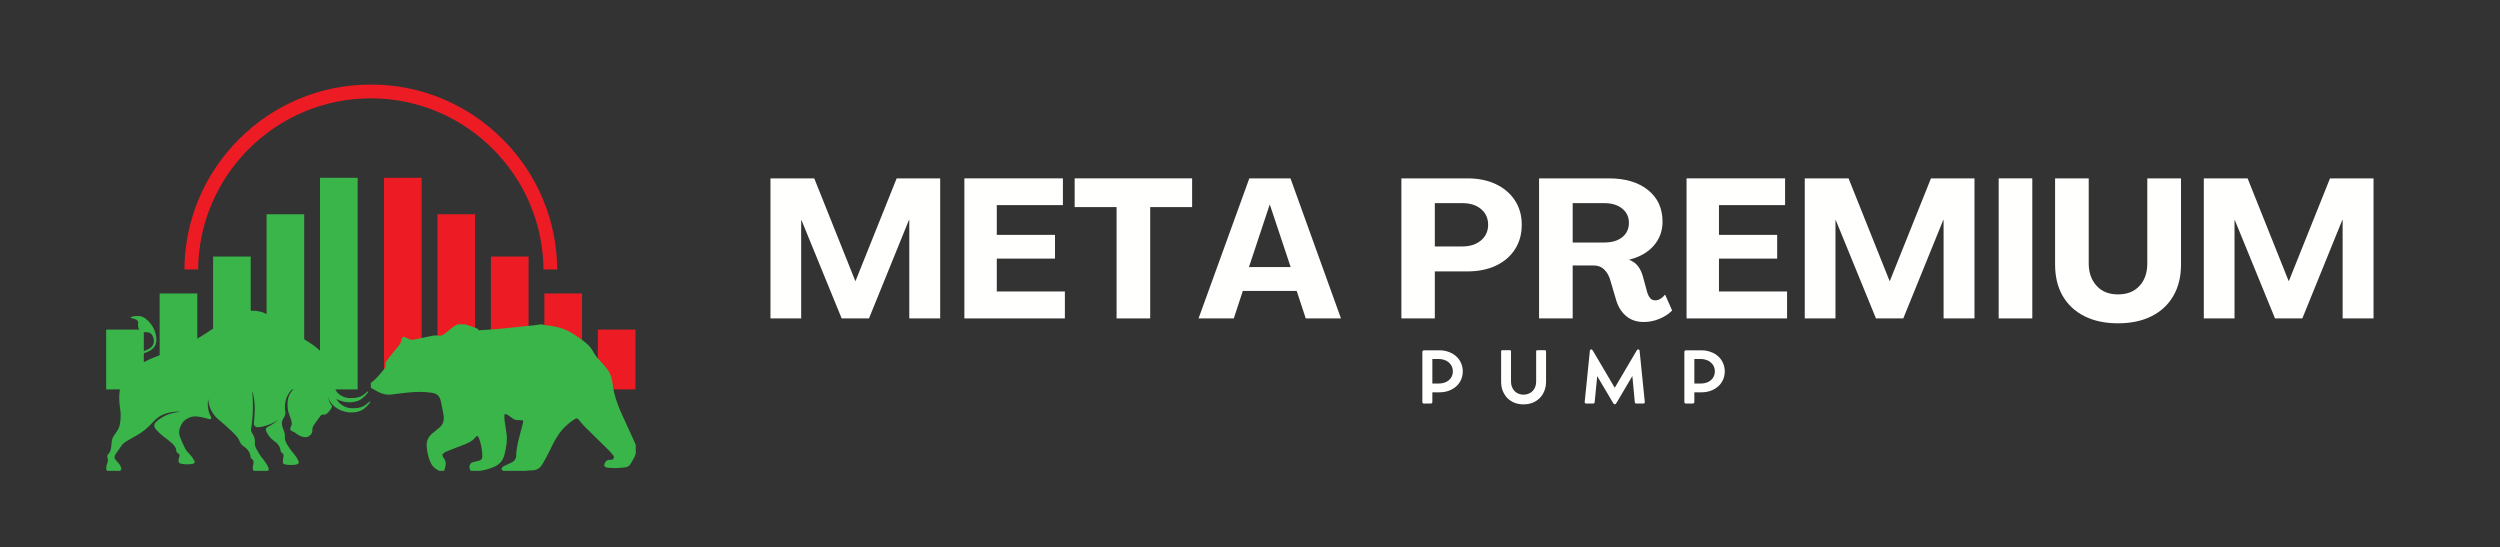 <svg xmlns="http://www.w3.org/2000/svg" xmlns:xlink="http://www.w3.org/1999/xlink" width="553" zoomAndPan="magnify" viewBox="0 0 414.75 90.75" height="121" preserveAspectRatio="xMidYMid meet" version="1.0"><rect x="0" y="0" width="414.75" height="90.75" fill="#333333" stroke="none"/><defs><g/><clipPath id="01c76c0ad7"><path d="M 53 29.5 L 59.352 29.5 L 59.352 64.602 L 53 64.602 Z M 53 29.5 " clip-rule="nonzero"/></clipPath><clipPath id="c2da3504a9"><path d="M 44.152 35.418 L 50.531 35.418 L 50.531 64.602 L 44.152 64.602 Z M 44.152 35.418 " clip-rule="nonzero"/></clipPath><clipPath id="f885f3f1d4"><path d="M 35.332 42.473 L 41.711 42.473 L 41.711 64.602 L 35.332 64.602 Z M 35.332 42.473 " clip-rule="nonzero"/></clipPath><clipPath id="43a3a3274e"><path d="M 26.379 48.578 L 32.758 48.578 L 32.758 64.602 L 26.379 64.602 Z M 26.379 48.578 " clip-rule="nonzero"/></clipPath><clipPath id="a035f96f3d"><path d="M 17.559 54.547 L 23.938 54.547 L 23.938 64.602 L 17.559 64.602 Z M 17.559 54.547 " clip-rule="nonzero"/></clipPath><clipPath id="83b4f637ce"><path d="M 17.559 51.43 L 61.52 51.43 L 61.52 78.117 L 17.559 78.117 Z M 17.559 51.43 " clip-rule="nonzero"/></clipPath><clipPath id="6781c8b215"><path d="M 63.691 29.5 L 70 29.5 L 70 64.602 L 63.691 64.602 Z M 63.691 29.5 " clip-rule="nonzero"/></clipPath><clipPath id="c122c1c04c"><path d="M 72.512 35.418 L 78.887 35.418 L 78.887 64.602 L 72.512 64.602 Z M 72.512 35.418 " clip-rule="nonzero"/></clipPath><clipPath id="c516bbb0cd"><path d="M 81.332 42.473 L 87.707 42.473 L 87.707 64.602 L 81.332 64.602 Z M 81.332 42.473 " clip-rule="nonzero"/></clipPath><clipPath id="4c69719b19"><path d="M 90.285 48.578 L 96.664 48.578 L 96.664 64.602 L 90.285 64.602 Z M 90.285 48.578 " clip-rule="nonzero"/></clipPath><clipPath id="453ecabe5f"><path d="M 99.105 54.547 L 105.461 54.547 L 105.461 64.602 L 99.105 64.602 Z M 99.105 54.547 " clip-rule="nonzero"/></clipPath><clipPath id="9f6f5c3b7b"><path d="M 61.52 53.789 L 105.48 53.789 L 105.48 78.117 L 61.52 78.117 Z M 61.52 53.789 " clip-rule="nonzero"/></clipPath><clipPath id="fda24d569f"><path d="M 30.586 14.031 L 92.664 14.031 L 92.664 44.699 L 30.586 44.699 Z M 30.586 14.031 " clip-rule="nonzero"/></clipPath><clipPath id="00315ae3b8"><rect x="0" width="272" y="0" height="34"/></clipPath><clipPath id="7729d25a4b"><path d="M 28 0.203 L 39 0.203 L 39 11 L 28 11 Z M 28 0.203 " clip-rule="nonzero"/></clipPath><clipPath id="6142a24a38"><rect x="0" width="59" y="0" height="14"/></clipPath></defs><g clip-path="url(#01c76c0ad7)"><path fill="#39b54a" d="M 59.336 64.648 L 53.09 64.648 L 53.09 29.5 L 59.336 29.5 L 59.336 64.648 " fill-opacity="1" fill-rule="nonzero"/></g><g clip-path="url(#c2da3504a9)"><path fill="#39b54a" d="M 50.465 64.648 L 44.223 64.648 L 44.223 35.547 L 50.465 35.547 L 50.465 64.648 " fill-opacity="1" fill-rule="nonzero"/></g><g clip-path="url(#f885f3f1d4)"><path fill="#39b54a" d="M 41.594 64.648 L 35.352 64.648 L 35.352 42.555 L 41.594 42.555 L 41.594 64.648 " fill-opacity="1" fill-rule="nonzero"/></g><g clip-path="url(#43a3a3274e)"><path fill="#39b54a" d="M 32.727 64.648 L 26.484 64.648 L 26.484 48.691 L 32.727 48.691 L 32.727 64.648 " fill-opacity="1" fill-rule="nonzero"/></g><g clip-path="url(#a035f96f3d)"><path fill="#39b54a" d="M 23.859 64.648 L 17.613 64.648 L 17.613 54.68 L 23.859 54.68 L 23.859 64.648 " fill-opacity="1" fill-rule="nonzero"/></g><g clip-path="url(#83b4f637ce)"><path fill="#39b54a" d="M 61.426 66.621 C 61.262 66.535 61.082 66.941 60.309 67.383 C 59.668 67.75 58.352 67.812 57.723 67.645 C 57.113 67.484 56.348 67.109 55.785 66.176 C 56.156 66.379 56.562 66.523 56.988 66.629 C 57.93 66.852 59.277 66.781 60.121 66.078 C 60.754 65.555 61.188 64.98 61.098 64.934 C 60.934 64.848 60.754 65.258 59.98 65.699 C 59.34 66.062 58.023 66.125 57.395 65.961 C 57.02 65.859 56.586 65.68 56.176 65.34 C 55.797 65.023 55.57 64.566 55.531 64.078 C 55.375 62.289 54.848 60.406 53.672 58.859 C 52.508 57.324 50.57 56.402 48.914 55.328 C 47.594 54.473 45.891 53.125 44.492 52.258 C 42.473 51 39.855 51.57 37.926 52.816 C 35.559 54.348 33.309 56 30.77 57.242 C 28.527 58.336 26.047 58.906 23.844 60.086 C 23.207 60.43 22.676 60.828 22.152 61.152 C 20.863 61.949 18.699 61.977 19.328 60.734 C 19.891 59.633 22.125 59.145 23.062 58.863 C 24.086 58.559 25.453 58.191 25.824 57.148 C 26.195 56.094 25.68 54.539 25.008 53.719 C 24.469 53.055 23.941 52.605 23.316 52.461 C 22.848 52.352 21.68 52.465 21.688 52.684 C 21.695 52.906 23.02 52.762 22.914 53.656 C 22.844 54.238 22.977 55.023 23.809 55.098 C 24.617 55.168 25.039 55 25.418 55.961 C 25.629 56.5 25.539 57.156 25.109 57.586 C 24.473 58.211 22.625 58.602 21.434 58.895 C 20.375 59.152 18.609 59.805 18.355 61.098 C 18.172 62.031 19.211 62.359 19.941 62.738 C 20.227 62.883 20.348 63.223 20.223 63.52 C 19.77 64.602 19.664 65.918 19.906 67.617 C 20.059 68.68 20.066 69.223 19.906 70.309 C 19.73 71.504 18.855 72.023 18.625 72.855 C 18.52 73.223 18.512 73.617 18.438 74.254 C 18.395 74.578 18.32 74.82 18.145 75.109 C 17.992 75.359 17.789 75.484 17.785 75.68 C 17.781 75.867 17.871 76.066 17.898 76.246 C 17.918 76.398 17.91 76.57 17.816 76.809 C 17.695 77.113 17.559 77.691 17.645 77.934 C 17.766 78.27 18.578 78.258 18.949 78.254 C 19.801 78.242 20.242 78.094 20.105 77.617 C 19.895 76.871 19.281 76.551 19.055 76.082 C 18.82 75.59 19.309 75.23 20.137 73.961 C 20.715 73.07 22.48 72.586 24.039 71.312 C 25.602 70.027 25.852 69.039 27.793 68.52 C 28.266 68.391 29.281 68.23 29.918 68.297 C 29.223 68.398 28.172 68.605 27.602 68.871 C 26.766 69.262 26.254 69.629 25.824 70.066 C 25.539 70.355 25.527 70.816 25.789 71.129 C 25.824 71.172 25.859 71.215 25.895 71.258 C 26.555 72.035 27.387 72.609 28.086 73.152 C 28.676 73.609 28.969 73.98 29.117 74.273 C 29.305 74.629 29.18 74.75 29.293 74.973 C 29.438 75.273 29.676 75.121 29.773 75.441 C 29.867 75.766 29.484 76.203 29.668 76.719 C 29.754 76.969 30.613 77.039 31.035 77.035 C 32.004 77.023 32.48 76.91 32.242 76.449 C 31.664 75.336 31.047 75.098 30.727 74.438 C 30.34 73.637 30.012 72.906 29.828 72.395 C 29.516 71.539 29.891 70.617 30.43 69.945 C 30.738 69.566 31.391 69.191 32.109 69.098 C 32.719 69.02 33.734 69.242 34.754 69.547 C 34.961 69.609 35.137 69.387 35.027 69.199 C 34.457 68.195 34.398 67.109 34.527 66.141 C 34.586 67.133 34.953 68.211 35.723 69.09 C 36.203 69.637 38.344 71.254 39.383 72.547 C 39.676 72.91 39.77 73.359 39.988 73.652 C 40.168 73.895 40.52 74.098 40.758 74.301 C 41.152 74.633 41.348 74.98 41.461 75.301 C 41.594 75.688 41.508 75.707 41.609 75.945 C 41.75 76.254 41.973 76.184 42.051 76.465 C 42.145 76.797 41.836 77.387 41.984 77.973 C 42.051 78.238 42.91 78.285 43.305 78.281 C 44.215 78.27 44.75 78.133 44.547 77.641 C 44.082 76.492 43.457 76.059 43.078 75.41 C 42.746 74.836 42.496 74.5 42.324 73.969 C 42.23 73.68 42.348 73.133 42.23 72.703 C 42.035 71.977 41.559 71.723 41.66 71.148 C 41.902 69.809 42.113 67.152 41.809 64.848 C 42.379 66.273 42.324 68.363 42.117 70.188 C 42.074 70.57 42.391 70.902 42.773 70.879 C 44.047 70.797 45.391 70.195 46.199 69.602 C 45.629 70.133 44.914 70.59 44.375 70.844 C 44.137 70.957 44.031 71.242 44.137 71.484 C 44.348 71.953 44.711 72.477 44.969 72.734 C 45.176 72.945 45.5 73.16 45.738 73.355 C 46.133 73.672 46.328 74.004 46.441 74.305 C 46.578 74.672 46.488 74.691 46.594 74.918 C 46.73 75.215 46.953 75.145 47.031 75.41 C 47.125 75.73 46.82 76.289 46.965 76.848 C 47.031 77.098 47.891 77.145 48.289 77.141 C 49.195 77.129 49.73 76.996 49.531 76.531 C 49.062 75.438 48.438 75.027 48.059 74.41 C 47.727 73.863 47.477 73.543 47.305 73.039 C 47.215 72.766 47.328 72.246 47.211 71.832 C 47.016 71.141 46.766 70.816 46.758 70.262 C 46.75 69.391 47.473 69.152 47.332 68.309 C 46.996 66.324 47.957 64.281 50.062 63.672 C 47.41 64.828 47.672 66.977 47.738 67.738 C 47.816 68.613 48.281 69.301 48.406 70.145 C 48.48 70.633 47.977 70.996 48.211 71.328 C 48.453 71.668 48.762 71.582 49.039 71.84 C 49.242 72.027 50.258 72.758 51.055 72.465 C 51.504 72.297 51.879 71.805 51.824 71.305 C 51.805 71.141 51.828 70.973 51.902 70.824 C 52.07 70.488 52.859 69.371 53.047 69.148 C 53.18 68.984 53.309 68.785 53.539 68.777 C 53.672 68.773 53.801 68.797 53.93 68.77 C 54.352 68.691 54.98 67.781 55.031 67.613 C 55.07 67.484 55.074 67.32 54.988 67.223 C 54.75 66.953 54.461 66.223 54.441 65.867 C 54.504 66.117 54.609 66.359 54.73 66.559 C 55.32 67.531 56.262 68.059 57.316 68.312 C 58.258 68.539 59.605 68.469 60.449 67.766 C 61.082 67.242 61.52 66.668 61.426 66.621 " fill-opacity="1" fill-rule="nonzero"/></g><g clip-path="url(#6781c8b215)"><path fill="#ed1c24" d="M 63.707 64.648 L 69.949 64.648 L 69.949 29.5 L 63.707 29.5 L 63.707 64.648 " fill-opacity="1" fill-rule="nonzero"/></g><g clip-path="url(#c122c1c04c)"><path fill="#ed1c24" d="M 72.574 64.648 L 78.816 64.648 L 78.816 35.547 L 72.574 35.547 L 72.574 64.648 " fill-opacity="1" fill-rule="nonzero"/></g><g clip-path="url(#c516bbb0cd)"><path fill="#ed1c24" d="M 81.445 64.648 L 87.688 64.648 L 87.688 42.555 L 81.445 42.555 L 81.445 64.648 " fill-opacity="1" fill-rule="nonzero"/></g><g clip-path="url(#4c69719b19)"><path fill="#ed1c24" d="M 90.312 64.648 L 96.559 64.648 L 96.559 48.691 L 90.312 48.691 L 90.312 64.648 " fill-opacity="1" fill-rule="nonzero"/></g><g clip-path="url(#453ecabe5f)"><path fill="#ed1c24" d="M 99.184 64.648 L 105.426 64.648 L 105.426 54.68 L 99.184 54.68 L 99.184 64.648 " fill-opacity="1" fill-rule="nonzero"/></g><g clip-path="url(#9f6f5c3b7b)"><path fill="#39b54a" d="M 63.891 61.008 C 63.965 60.914 64.008 60.746 63.98 60.637 C 63.895 60.324 63.992 60.066 64.172 59.828 C 64.531 59.359 64.898 58.891 65.266 58.426 C 65.574 58.043 65.887 57.664 66.199 57.285 C 66.41 57.027 66.547 56.738 66.605 56.406 C 66.699 55.859 66.938 55.758 67.422 56.047 C 67.797 56.27 68.188 56.438 68.637 56.352 C 69.156 56.254 69.676 56.141 70.191 56.031 C 70.785 55.906 71.379 55.762 71.977 55.664 C 72.223 55.621 72.488 55.66 72.742 55.68 C 73.102 55.711 73.43 55.637 73.711 55.414 C 74.129 55.09 74.539 54.754 74.945 54.414 C 75.254 54.156 75.582 53.945 75.965 53.809 L 77.094 53.809 C 77.785 53.941 78.414 54.254 79.078 54.465 C 79.156 54.492 79.27 54.539 79.285 54.602 C 79.34 54.809 79.488 54.793 79.637 54.781 C 80.656 54.715 81.676 54.664 82.691 54.566 C 84.664 54.383 86.637 54.176 88.605 53.969 C 88.992 53.93 89.371 53.836 89.758 53.812 C 89.965 53.801 90.18 53.902 90.391 53.93 C 91.383 54.055 92.375 54.18 93.32 54.516 C 94.438 54.91 95.41 55.566 96.359 56.25 C 96.746 56.527 97.137 56.809 97.477 57.137 C 97.781 57.43 98.078 57.762 98.281 58.129 C 98.652 58.816 99.117 59.418 99.656 59.98 C 100.031 60.363 100.379 60.777 100.707 61.203 C 101.266 61.926 101.527 62.785 101.629 63.672 C 101.879 65.824 102.711 67.777 103.617 69.707 C 104.188 70.93 104.742 72.16 105.297 73.387 C 105.367 73.539 105.422 73.699 105.477 73.859 L 105.477 75.25 C 105.266 75.902 104.902 76.48 104.543 77.059 C 104.348 77.375 104.035 77.488 103.695 77.535 C 102.746 77.668 101.797 77.691 100.844 77.594 C 100.23 77.535 100.094 77.219 100.418 76.684 C 100.574 76.43 100.793 76.301 101.09 76.289 C 101.184 76.285 101.277 76.297 101.371 76.277 C 101.496 76.254 101.707 76.234 101.723 76.172 C 101.773 75.98 101.953 75.781 101.754 75.566 C 101.52 75.305 101.312 75.02 101.062 74.773 C 99.691 73.418 98.309 72.074 96.941 70.719 C 96.629 70.406 96.352 70.055 96.082 69.703 C 95.855 69.414 95.68 69.32 95.367 69.516 C 94.945 69.777 94.555 70.09 94.172 70.406 C 92.766 71.57 91.969 73.148 91.199 74.758 C 90.82 75.551 90.391 76.32 89.941 77.074 C 89.551 77.727 88.965 78.051 88.164 78.035 C 87.586 78.027 87.004 78.156 86.426 78.227 C 86.289 78.246 86.152 78.273 86.016 78.293 L 83.906 78.293 C 83.75 78.227 83.586 78.18 83.441 78.09 C 83.152 77.91 83.152 77.617 83.434 77.434 C 83.598 77.328 83.777 77.25 83.953 77.164 C 84.277 77.008 84.602 76.863 84.922 76.699 C 85.344 76.484 85.617 76.125 85.629 75.664 C 85.672 73.98 86.195 72.398 86.598 70.793 C 86.656 70.559 86.715 70.324 86.777 70.09 C 86.848 69.82 86.793 69.734 86.504 69.715 C 86.289 69.695 86.07 69.695 85.852 69.691 C 85.562 69.688 85.301 69.602 85.066 69.43 C 84.82 69.25 84.574 69.07 84.324 68.898 C 84.223 68.828 84.113 68.766 83.996 68.719 C 83.805 68.637 83.684 68.703 83.676 68.914 C 83.668 69.188 83.672 69.461 83.707 69.73 C 83.812 70.504 83.945 71.27 84.047 72.043 C 84.191 73.121 83.984 74.172 83.746 75.215 C 83.609 75.828 83.375 76.422 82.895 76.852 C 82.598 77.117 82.242 77.34 81.875 77.492 C 80.898 77.902 79.871 78.129 78.812 78.211 C 78.801 78.215 78.785 78.219 78.77 78.219 C 78.461 78.227 78.129 78.25 77.977 77.91 C 77.809 77.551 77.859 77.184 78.102 76.875 C 78.191 76.762 78.375 76.703 78.523 76.66 C 78.855 76.566 79.195 76.512 79.523 76.418 C 79.859 76.32 80.016 76.074 80.02 75.734 C 80.031 74.699 79.816 73.707 79.477 72.734 C 79.469 72.715 79.461 72.691 79.449 72.668 C 79.262 72.273 79.133 72.23 78.855 72.57 C 78.242 73.316 77.387 73.621 76.527 73.941 C 75.684 74.254 74.844 74.594 74.008 74.934 C 73.844 75 73.695 75.113 73.555 75.223 C 73.379 75.363 73.359 75.547 73.469 75.746 C 73.504 75.812 73.535 75.887 73.586 75.945 C 74.125 76.562 73.938 77.246 73.754 77.918 C 73.672 78.211 73.492 78.277 73.156 78.191 C 72.648 78.062 72.227 77.785 71.879 77.402 C 71.711 77.215 71.555 77 71.449 76.77 C 71.07 75.938 70.879 75.059 70.789 74.152 C 70.695 73.168 71.066 72.406 71.836 71.812 C 72.156 71.566 72.453 71.281 72.777 71.039 C 73.555 70.461 73.738 69.676 73.574 68.773 C 73.449 68.066 73.309 67.363 73.16 66.664 C 72.949 65.664 72.527 65.277 71.48 65.137 C 70.246 64.973 69.004 64.996 67.766 65.113 C 66.82 65.207 65.879 65.336 64.934 65.449 C 64.078 65.551 63.297 65.332 62.555 64.918 C 62.211 64.727 61.863 64.531 61.516 64.336 L 61.516 63.539 C 62.457 62.836 63.188 61.934 63.891 61.008 " fill-opacity="1" fill-rule="nonzero"/></g><g clip-path="url(#fda24d569f)"><path fill="#ed1c24" d="M 92.445 44.961 L 90.168 44.961 C 90.168 29.164 77.316 16.312 61.52 16.312 C 45.723 16.312 32.867 29.164 32.867 44.961 L 30.59 44.961 C 30.59 36.699 33.809 28.934 39.648 23.094 C 45.488 17.25 53.258 14.031 61.52 14.031 C 69.781 14.031 77.547 17.25 83.387 23.094 C 89.23 28.934 92.445 36.703 92.445 44.961 Z M 92.445 44.961 " fill-opacity="1" fill-rule="nonzero"/></g><g transform="matrix(1, 0, 0, 1, 125, 28)"><g clip-path="url(#00315ae3b8)"><g fill="#fffffe" fill-opacity="1"><g transform="translate(1.023, 24.825)"><g><path d="M 1.797 0 L 1.797 -23.234 L 9.062 -23.234 L 15.859 -6.234 L 15.922 -6.234 L 22.734 -23.234 L 29.953 -23.234 L 29.953 0 L 24.828 0 L 24.828 -16.312 L 24.766 -16.312 L 18.141 0 L 13.609 0 L 6.953 -16.281 L 6.891 -16.281 L 6.891 0 Z M 1.797 0 "/></g></g></g><g fill="#fffffe" fill-opacity="1"><g transform="translate(33.194, 24.825)"><g><path d="M 1.797 0 L 1.797 -23.234 L 18.141 -23.234 L 18.141 -18.797 L 7.172 -18.797 L 7.172 -13.859 L 16.828 -13.859 L 16.828 -9.922 L 7.172 -9.922 L 7.172 -4.469 L 18.469 -4.469 L 18.469 0 Z M 1.797 0 "/></g></g></g><g fill="#fffffe" fill-opacity="1"><g transform="translate(52.803, 24.825)"><g><path d="M 7.438 0 L 7.438 -18.469 L 0.484 -18.469 L 0.484 -23.234 L 19.969 -23.234 L 19.969 -18.469 L 13.016 -18.469 L 13.016 0 Z M 7.438 0 "/></g></g></g><g fill="#fffffe" fill-opacity="1"><g transform="translate(73.685, 24.825)"><g><path d="M 0.156 0 L 8.578 -23.234 L 15.406 -23.234 L 23.781 0 L 17.938 0 L 16.438 -4.562 L 7.5 -4.562 L 6 0 Z M 8.516 -8.516 L 15.438 -8.516 L 12 -18.828 L 11.938 -18.828 Z M 8.516 -8.516 "/></g></g></g><g fill="#fffffe" fill-opacity="1"><g transform="translate(98.058, 24.825)"><g/></g></g><g fill="#fffffe" fill-opacity="1"><g transform="translate(105.693, 24.825)"><g><path d="M 1.797 0 L 1.797 -23.234 L 12.75 -23.234 C 14.562 -23.234 16.141 -22.91 17.484 -22.266 C 18.836 -21.617 19.891 -20.719 20.641 -19.562 C 21.391 -18.414 21.766 -17.07 21.766 -15.531 C 21.766 -13.988 21.391 -12.633 20.641 -11.469 C 19.891 -10.301 18.832 -9.395 17.469 -8.75 C 16.113 -8.113 14.52 -7.797 12.688 -7.797 L 7.344 -7.797 L 7.344 0 Z M 7.344 -11.938 L 11.875 -11.938 C 13.176 -11.938 14.219 -12.27 15 -12.938 C 15.789 -13.602 16.188 -14.469 16.188 -15.531 C 16.188 -16.613 15.797 -17.484 15.016 -18.141 C 14.242 -18.797 13.195 -19.125 11.875 -19.125 L 7.344 -19.125 Z M 7.344 -11.938 "/></g></g></g><g fill="#fffffe" fill-opacity="1"><g transform="translate(128.533, 24.825)"><g><path d="M 19.156 0.594 C 18 0.594 17.035 0.27 16.266 -0.375 C 15.492 -1.02 14.941 -1.883 14.609 -2.969 L 13.609 -6.359 C 13.41 -7.055 13.082 -7.633 12.625 -8.094 C 12.164 -8.551 11.598 -8.781 10.922 -8.781 L 7.375 -8.781 L 7.375 0 L 1.797 0 L 1.797 -23.234 L 13.344 -23.234 C 16.102 -23.234 18.281 -22.586 19.875 -21.297 C 21.477 -20.016 22.281 -18.266 22.281 -16.047 C 22.281 -14.523 21.797 -13.203 20.828 -12.078 C 19.859 -10.961 18.504 -10.188 16.766 -9.75 L 16.766 -9.719 C 17.379 -9.477 17.859 -9.129 18.203 -8.672 C 18.555 -8.223 18.828 -7.66 19.016 -6.984 L 19.766 -4.234 C 19.879 -3.891 20.035 -3.598 20.234 -3.359 C 20.441 -3.117 20.723 -3 21.078 -3 C 21.379 -3 21.672 -3.086 21.953 -3.266 C 22.234 -3.441 22.484 -3.672 22.703 -3.953 L 23.875 -1.312 C 23.312 -0.738 22.613 -0.281 21.781 0.062 C 20.957 0.414 20.082 0.594 19.156 0.594 Z M 7.375 -12.594 L 12.625 -12.594 C 13.863 -12.594 14.852 -12.883 15.594 -13.469 C 16.332 -14.062 16.703 -14.859 16.703 -15.859 C 16.703 -16.836 16.332 -17.625 15.594 -18.219 C 14.852 -18.82 13.863 -19.125 12.625 -19.125 L 7.375 -19.125 Z M 7.375 -12.594 "/></g></g></g><g fill="#fffffe" fill-opacity="1"><g transform="translate(153.004, 24.825)"><g><path d="M 1.797 0 L 1.797 -23.234 L 18.141 -23.234 L 18.141 -18.797 L 7.172 -18.797 L 7.172 -13.859 L 16.828 -13.859 L 16.828 -9.922 L 7.172 -9.922 L 7.172 -4.469 L 18.469 -4.469 L 18.469 0 Z M 1.797 0 "/></g></g></g><g fill="#fffffe" fill-opacity="1"><g transform="translate(172.613, 24.825)"><g><path d="M 1.797 0 L 1.797 -23.234 L 9.062 -23.234 L 15.859 -6.234 L 15.922 -6.234 L 22.734 -23.234 L 29.953 -23.234 L 29.953 0 L 24.828 0 L 24.828 -16.312 L 24.766 -16.312 L 18.141 0 L 13.609 0 L 6.953 -16.281 L 6.891 -16.281 L 6.891 0 Z M 1.797 0 "/></g></g></g><g fill="#fffffe" fill-opacity="1"><g transform="translate(204.784, 24.825)"><g><path d="M 1.797 0 L 1.797 -23.234 L 7.375 -23.234 L 7.375 0 Z M 1.797 0 "/></g></g></g><g fill="#fffffe" fill-opacity="1"><g transform="translate(214.377, 24.825)"><g><path d="M 12 0.812 C 9.852 0.812 7.992 0.414 6.422 -0.375 C 4.859 -1.164 3.656 -2.289 2.812 -3.75 C 1.977 -5.207 1.562 -6.938 1.562 -8.938 L 1.562 -23.234 L 7.141 -23.234 L 7.141 -9.109 C 7.141 -7.629 7.566 -6.406 8.422 -5.438 C 9.285 -4.469 10.477 -3.984 12 -3.984 C 13.5 -3.984 14.68 -4.445 15.547 -5.375 C 16.422 -6.312 16.859 -7.555 16.859 -9.109 L 16.859 -23.234 L 22.453 -23.234 L 22.453 -8.938 C 22.453 -6.938 22.031 -5.207 21.188 -3.75 C 20.352 -2.289 19.148 -1.164 17.578 -0.375 C 16.016 0.414 14.156 0.812 12 0.812 Z M 12 0.812 "/></g></g></g><g fill="#fffffe" fill-opacity="1"><g transform="translate(238.815, 24.825)"><g><path d="M 1.797 0 L 1.797 -23.234 L 9.062 -23.234 L 15.859 -6.234 L 15.922 -6.234 L 22.734 -23.234 L 29.953 -23.234 L 29.953 0 L 24.828 0 L 24.828 -16.312 L 24.766 -16.312 L 18.141 0 L 13.609 0 L 6.953 -16.281 L 6.891 -16.281 L 6.891 0 Z M 1.797 0 "/></g></g></g></g></g><g transform="matrix(1, 0, 0, 1, 234, 57)"><g clip-path="url(#6142a24a38)"><g fill="#fffffe" fill-opacity="1"><g transform="translate(0.924, 9.944)"><g><path d="M 3.859 -8.828 C 4.422 -8.828 4.938 -8.738 5.406 -8.562 C 5.883 -8.395 6.297 -8.156 6.641 -7.844 C 6.992 -7.531 7.266 -7.16 7.453 -6.734 C 7.648 -6.305 7.75 -5.836 7.75 -5.328 C 7.75 -4.816 7.648 -4.348 7.453 -3.922 C 7.266 -3.504 6.992 -3.141 6.641 -2.828 C 6.297 -2.523 5.883 -2.285 5.406 -2.109 C 4.938 -1.941 4.422 -1.859 3.859 -1.859 L 2.703 -1.859 L 2.703 -0.25 C 2.703 -0.176 2.676 -0.113 2.625 -0.062 C 2.582 -0.02 2.52 0 2.438 0 L 1.312 0 C 1.227 0 1.16 -0.02 1.109 -0.062 C 1.066 -0.113 1.047 -0.176 1.047 -0.25 L 1.047 -8.578 C 1.047 -8.648 1.07 -8.707 1.125 -8.75 C 1.176 -8.801 1.238 -8.828 1.312 -8.828 L 1.906 -8.828 C 2.031 -8.828 2.141 -8.828 2.234 -8.828 C 2.336 -8.828 2.41 -8.828 2.453 -8.828 Z M 3.75 -3.312 C 4.094 -3.312 4.406 -3.359 4.688 -3.453 C 4.977 -3.547 5.227 -3.68 5.438 -3.859 C 5.656 -4.047 5.82 -4.266 5.938 -4.516 C 6.051 -4.766 6.109 -5.039 6.109 -5.344 C 6.109 -5.645 6.051 -5.914 5.938 -6.156 C 5.82 -6.406 5.656 -6.625 5.438 -6.812 C 5.227 -7 4.977 -7.141 4.688 -7.234 C 4.406 -7.336 4.094 -7.391 3.75 -7.391 L 2.703 -7.391 L 2.703 -3.312 Z M 3.75 -3.312 "/></g></g></g><g fill="#fffffe" fill-opacity="1"><g transform="translate(14.145, 9.944)"><g><path d="M 2.531 -8.641 L 2.531 -3.609 C 2.531 -3.305 2.582 -3.02 2.688 -2.75 C 2.789 -2.488 2.938 -2.258 3.125 -2.062 C 3.312 -1.875 3.531 -1.727 3.781 -1.625 C 4.031 -1.52 4.305 -1.469 4.609 -1.469 C 4.91 -1.469 5.188 -1.52 5.438 -1.625 C 5.695 -1.727 5.922 -1.875 6.109 -2.062 C 6.297 -2.258 6.441 -2.488 6.547 -2.75 C 6.648 -3.02 6.703 -3.305 6.703 -3.609 L 6.703 -8.641 C 6.703 -8.773 6.77 -8.844 6.906 -8.844 L 8.125 -8.844 C 8.27 -8.844 8.344 -8.773 8.344 -8.641 L 8.344 -3.609 C 8.344 -3.055 8.25 -2.551 8.062 -2.094 C 7.883 -1.633 7.629 -1.238 7.297 -0.906 C 6.961 -0.57 6.566 -0.312 6.109 -0.125 C 5.66 0.051 5.16 0.141 4.609 0.141 C 4.066 0.141 3.566 0.051 3.109 -0.125 C 2.648 -0.312 2.254 -0.57 1.922 -0.906 C 1.598 -1.25 1.344 -1.648 1.156 -2.109 C 0.977 -2.566 0.891 -3.078 0.891 -3.641 L 0.891 -8.641 C 0.891 -8.773 0.957 -8.844 1.094 -8.844 L 2.344 -8.844 C 2.469 -8.844 2.531 -8.773 2.531 -8.641 Z M 2.531 -8.641 "/></g></g></g><g clip-path="url(#7729d25a4b)"><g fill="#fffffe" fill-opacity="1"><g transform="translate(28.354, 9.944)"><g><path d="M 10.516 -0.266 C 10.523 -0.172 10.504 -0.102 10.453 -0.062 C 10.41 -0.02 10.348 0 10.266 0 L 9.141 0 C 9.055 0 8.988 -0.016 8.938 -0.047 C 8.895 -0.086 8.867 -0.156 8.859 -0.25 L 8.453 -4.562 L 5.828 -0.109 C 5.773 -0.023 5.727 0.031 5.688 0.062 C 5.656 0.102 5.609 0.125 5.547 0.125 L 5.531 0.125 C 5.457 0.125 5.406 0.102 5.375 0.062 C 5.344 0.031 5.301 -0.023 5.25 -0.109 L 2.625 -4.547 L 2.203 -0.25 C 2.191 -0.156 2.164 -0.086 2.125 -0.047 C 2.082 -0.016 2.02 0 1.938 0 L 0.812 0 C 0.727 0 0.66 -0.02 0.609 -0.062 C 0.555 -0.102 0.535 -0.172 0.547 -0.266 L 1.406 -8.75 C 1.414 -8.895 1.488 -8.969 1.625 -8.969 L 1.656 -8.969 C 1.727 -8.969 1.773 -8.945 1.797 -8.906 C 1.828 -8.875 1.863 -8.828 1.906 -8.766 L 5.531 -2.609 L 9.156 -8.766 C 9.195 -8.828 9.227 -8.875 9.25 -8.906 C 9.281 -8.945 9.332 -8.969 9.406 -8.969 L 9.438 -8.969 C 9.57 -8.969 9.645 -8.895 9.656 -8.75 Z M 10.516 -0.266 "/></g></g></g></g><g fill="#fffffe" fill-opacity="1"><g transform="translate(44.388, 9.944)"><g><path d="M 3.859 -8.828 C 4.422 -8.828 4.938 -8.738 5.406 -8.562 C 5.883 -8.395 6.297 -8.156 6.641 -7.844 C 6.992 -7.531 7.266 -7.16 7.453 -6.734 C 7.648 -6.305 7.75 -5.836 7.75 -5.328 C 7.75 -4.816 7.648 -4.348 7.453 -3.922 C 7.266 -3.504 6.992 -3.141 6.641 -2.828 C 6.297 -2.523 5.883 -2.285 5.406 -2.109 C 4.938 -1.941 4.422 -1.859 3.859 -1.859 L 2.703 -1.859 L 2.703 -0.25 C 2.703 -0.176 2.676 -0.113 2.625 -0.062 C 2.582 -0.02 2.52 0 2.438 0 L 1.312 0 C 1.227 0 1.16 -0.02 1.109 -0.062 C 1.066 -0.113 1.047 -0.176 1.047 -0.25 L 1.047 -8.578 C 1.047 -8.648 1.07 -8.707 1.125 -8.75 C 1.176 -8.801 1.238 -8.828 1.312 -8.828 L 1.906 -8.828 C 2.031 -8.828 2.141 -8.828 2.234 -8.828 C 2.336 -8.828 2.41 -8.828 2.453 -8.828 Z M 3.75 -3.312 C 4.094 -3.312 4.406 -3.359 4.688 -3.453 C 4.977 -3.547 5.227 -3.68 5.438 -3.859 C 5.656 -4.047 5.82 -4.266 5.938 -4.516 C 6.051 -4.766 6.109 -5.039 6.109 -5.344 C 6.109 -5.645 6.051 -5.914 5.938 -6.156 C 5.82 -6.406 5.656 -6.625 5.438 -6.812 C 5.227 -7 4.977 -7.141 4.688 -7.234 C 4.406 -7.336 4.094 -7.391 3.75 -7.391 L 2.703 -7.391 L 2.703 -3.312 Z M 3.75 -3.312 "/></g></g></g></g></g></svg>